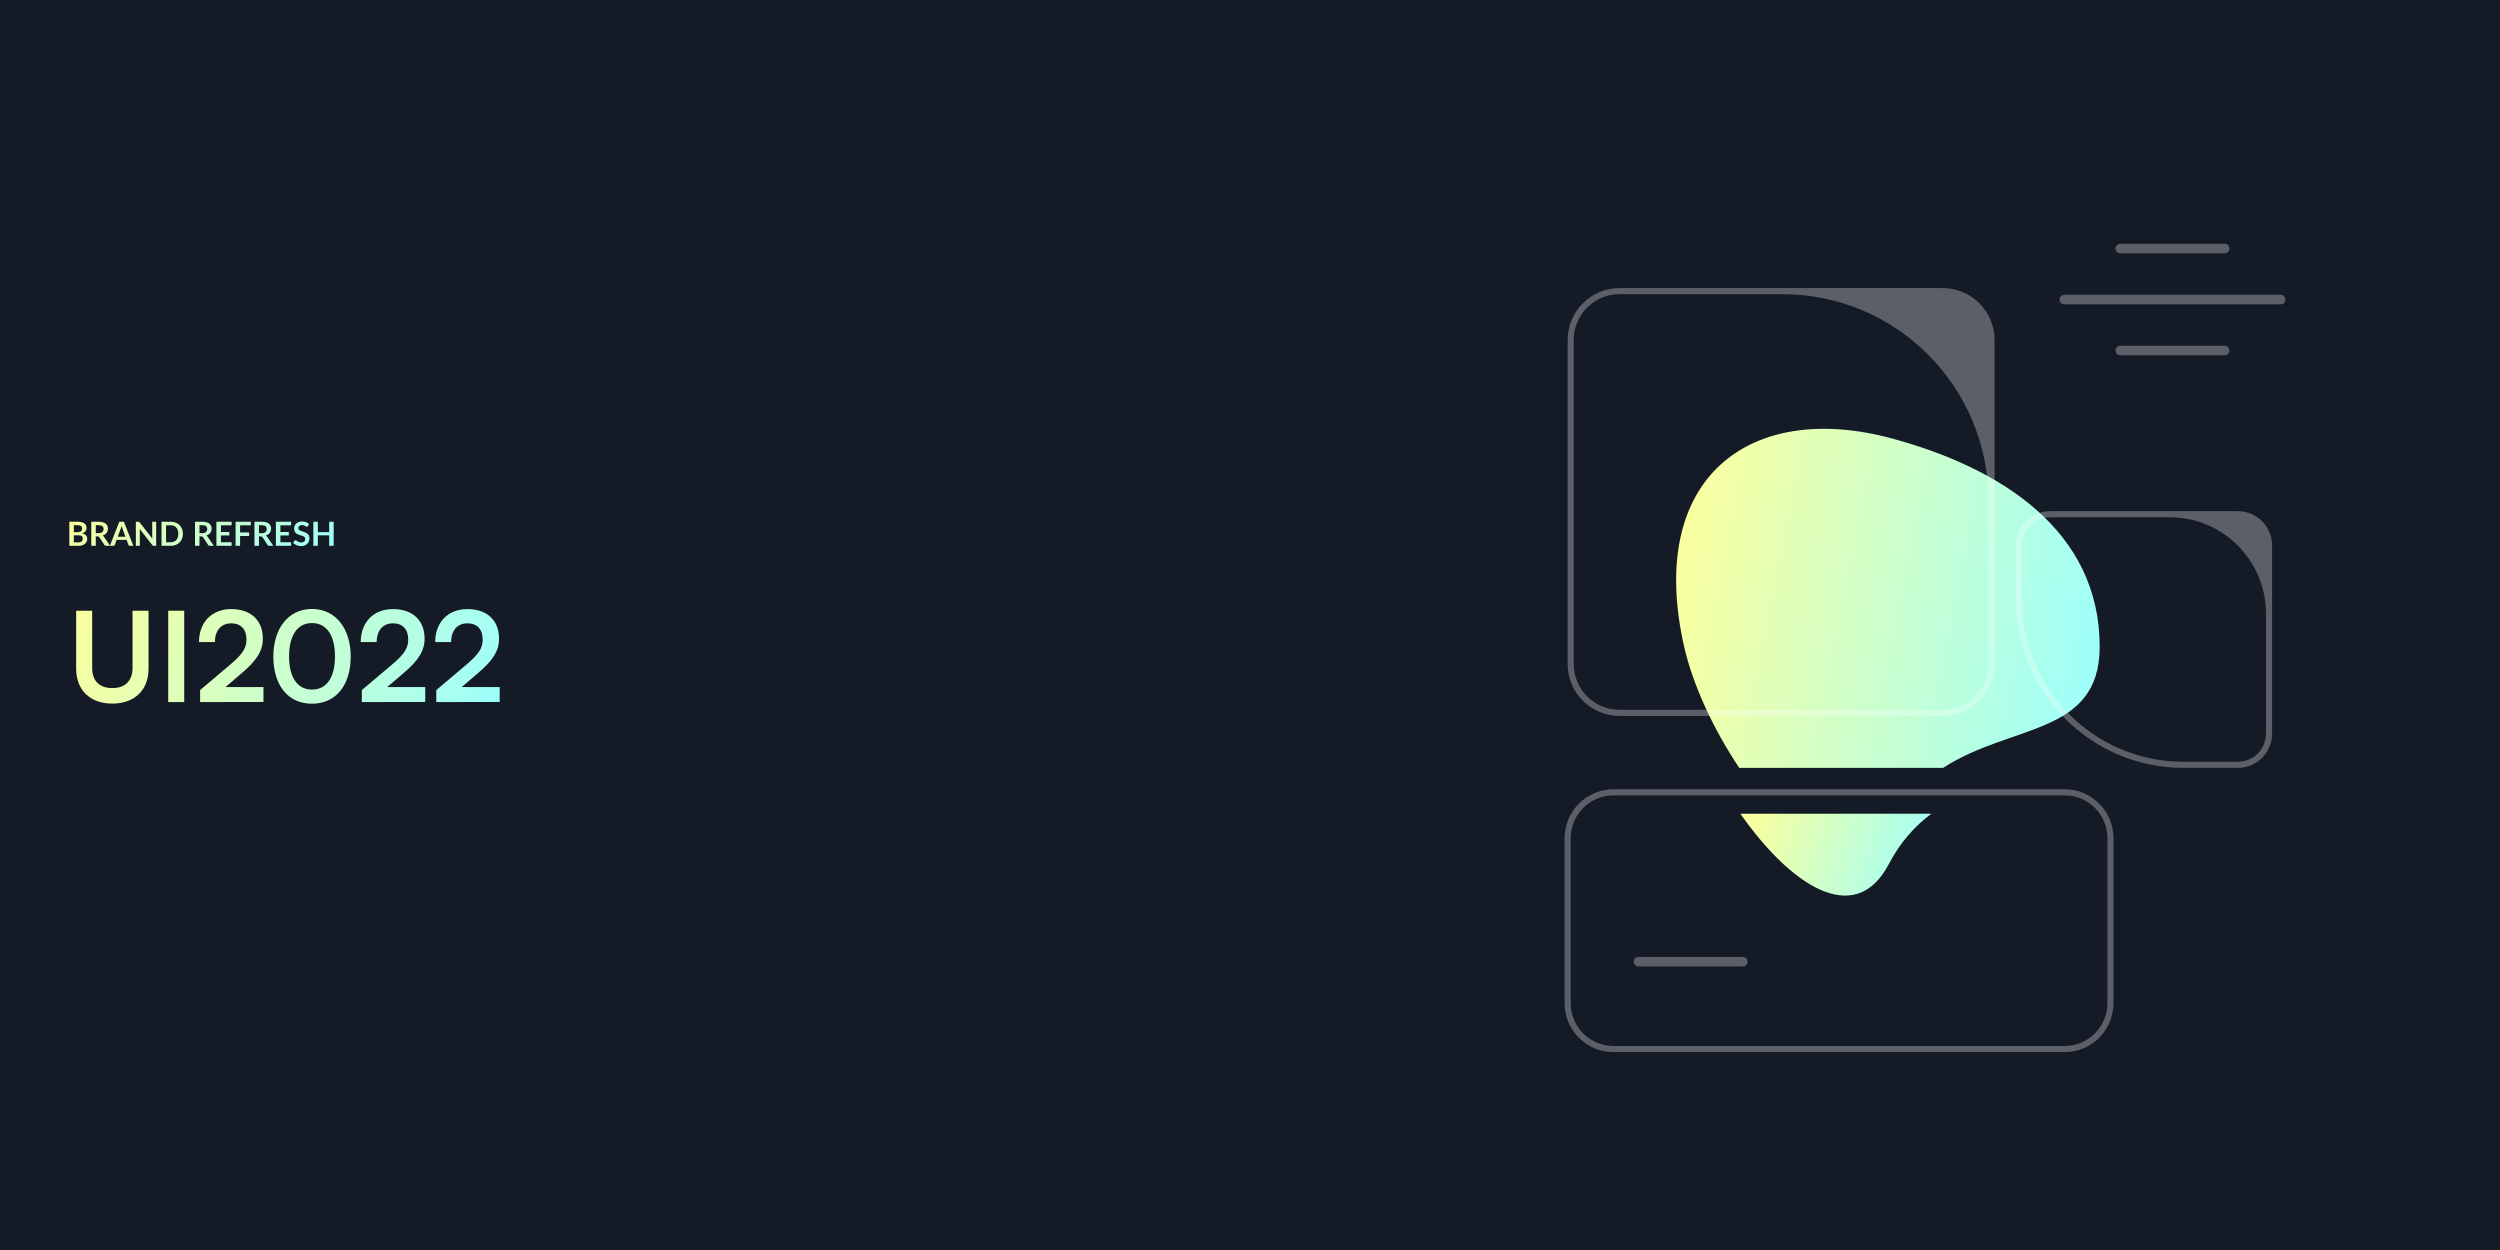 <svg width="1200" height="600" viewBox="0 0 1200 600" fill="none" xmlns="http://www.w3.org/2000/svg">
<g id="UI2022_hero">
<rect width="1200" height="600" fill="#151B26"/>
<g id="Group 43">
<path id="DESIGN SYSTEM" d="M37.616 260.32C38.016 260.32 38.352 260.272 38.624 260.176C38.896 260.08 39.112 259.952 39.272 259.792C39.437 259.632 39.555 259.445 39.624 259.232C39.699 259.019 39.736 258.792 39.736 258.552C39.736 258.301 39.696 258.077 39.616 257.88C39.536 257.677 39.411 257.507 39.24 257.368C39.069 257.224 38.848 257.115 38.576 257.04C38.309 256.965 37.987 256.928 37.608 256.928H35.44V260.32H37.616ZM35.44 252.096V255.44H37.152C37.888 255.44 38.443 255.307 38.816 255.04C39.195 254.773 39.384 254.349 39.384 253.768C39.384 253.165 39.213 252.736 38.872 252.48C38.531 252.224 37.997 252.096 37.272 252.096H35.44ZM37.272 250.432C38.029 250.432 38.677 250.504 39.216 250.648C39.755 250.792 40.195 250.997 40.536 251.264C40.883 251.531 41.136 251.853 41.296 252.232C41.456 252.611 41.536 253.037 41.536 253.512C41.536 253.784 41.496 254.045 41.416 254.296C41.336 254.541 41.211 254.773 41.04 254.992C40.875 255.205 40.661 255.4 40.4 255.576C40.144 255.752 39.837 255.901 39.48 256.024C41.069 256.381 41.864 257.24 41.864 258.6C41.864 259.091 41.771 259.544 41.584 259.96C41.397 260.376 41.125 260.736 40.768 261.04C40.411 261.339 39.971 261.573 39.448 261.744C38.925 261.915 38.328 262 37.656 262H33.288V250.432H37.272ZM47.315 255.936C47.721 255.936 48.073 255.885 48.371 255.784C48.675 255.683 48.923 255.544 49.115 255.368C49.313 255.187 49.459 254.973 49.555 254.728C49.651 254.483 49.699 254.213 49.699 253.92C49.699 253.333 49.505 252.883 49.115 252.568C48.731 252.253 48.142 252.096 47.347 252.096H45.971V255.936H47.315ZM52.851 262H50.907C50.539 262 50.273 261.856 50.107 261.568L47.675 257.864C47.585 257.725 47.483 257.627 47.371 257.568C47.265 257.509 47.105 257.48 46.891 257.48H45.971V262H43.819V250.432H47.347C48.131 250.432 48.803 250.515 49.363 250.68C49.929 250.84 50.39 251.067 50.747 251.36C51.11 251.653 51.377 252.005 51.547 252.416C51.718 252.821 51.803 253.269 51.803 253.76C51.803 254.149 51.745 254.517 51.627 254.864C51.515 255.211 51.35 255.525 51.131 255.808C50.918 256.091 50.651 256.339 50.331 256.552C50.017 256.765 49.657 256.933 49.251 257.056C49.39 257.136 49.518 257.232 49.635 257.344C49.753 257.451 49.859 257.579 49.955 257.728L52.851 262ZM60.212 257.632L58.804 253.784C58.735 253.613 58.663 253.411 58.589 253.176C58.514 252.941 58.439 252.688 58.364 252.416C58.295 252.688 58.223 252.944 58.148 253.184C58.074 253.419 58.002 253.624 57.932 253.8L56.532 257.632H60.212ZM64.013 262H62.349C62.162 262 62.01 261.955 61.892 261.864C61.775 261.768 61.687 261.651 61.629 261.512L60.764 259.152H55.972L55.108 261.512C55.066 261.635 54.983 261.747 54.861 261.848C54.738 261.949 54.586 262 54.404 262H52.724L57.276 250.432H59.468L64.013 262ZM74.962 250.432V262H73.858C73.687 262 73.543 261.973 73.426 261.92C73.314 261.861 73.204 261.765 73.098 261.632L67.058 253.92C67.09 254.272 67.106 254.597 67.106 254.896V262H65.21V250.432H66.338C66.428 250.432 66.506 250.437 66.57 250.448C66.639 250.453 66.698 250.469 66.746 250.496C66.799 250.517 66.85 250.552 66.898 250.6C66.946 250.643 66.999 250.701 67.058 250.776L73.122 258.52C73.106 258.333 73.093 258.149 73.082 257.968C73.071 257.787 73.066 257.619 73.066 257.464V250.432H74.962ZM87.81 256.216C87.81 257.064 87.669 257.843 87.386 258.552C87.103 259.261 86.706 259.872 86.194 260.384C85.682 260.896 85.066 261.293 84.346 261.576C83.626 261.859 82.826 262 81.946 262H77.538V250.432H81.946C82.826 250.432 83.626 250.576 84.346 250.864C85.066 251.147 85.682 251.544 86.194 252.056C86.706 252.563 87.103 253.171 87.386 253.88C87.669 254.589 87.81 255.368 87.81 256.216ZM85.602 256.216C85.602 255.581 85.517 255.013 85.346 254.512C85.181 254.005 84.938 253.579 84.618 253.232C84.303 252.88 83.919 252.611 83.466 252.424C83.018 252.237 82.511 252.144 81.946 252.144H79.698V260.288H81.946C82.511 260.288 83.018 260.195 83.466 260.008C83.919 259.821 84.303 259.555 84.618 259.208C84.938 258.856 85.181 258.429 85.346 257.928C85.517 257.421 85.602 256.851 85.602 256.216ZM97.097 255.936C97.502 255.936 97.854 255.885 98.153 255.784C98.457 255.683 98.704 255.544 98.897 255.368C99.094 255.187 99.24 254.973 99.337 254.728C99.433 254.483 99.481 254.213 99.481 253.92C99.481 253.333 99.286 252.883 98.897 252.568C98.513 252.253 97.923 252.096 97.129 252.096H95.752V255.936H97.097ZM102.633 262H100.689C100.321 262 100.054 261.856 99.888 261.568L97.457 257.864C97.366 257.725 97.264 257.627 97.153 257.568C97.046 257.509 96.886 257.48 96.672 257.48H95.752V262H93.6V250.432H97.129C97.912 250.432 98.585 250.515 99.144 250.68C99.71 250.84 100.171 251.067 100.529 251.36C100.891 251.653 101.158 252.005 101.329 252.416C101.499 252.821 101.585 253.269 101.585 253.76C101.585 254.149 101.526 254.517 101.409 254.864C101.297 255.211 101.131 255.525 100.913 255.808C100.699 256.091 100.433 256.339 100.113 256.552C99.798 256.765 99.438 256.933 99.032 257.056C99.171 257.136 99.299 257.232 99.416 257.344C99.534 257.451 99.641 257.579 99.737 257.728L102.633 262ZM106.042 252.144V255.352H110.09V257.008H106.042V260.28H111.178V262H103.882V250.432H111.178V252.144H106.042ZM115.245 252.144V255.568H119.581V257.288H115.245V262H113.085V250.432H120.381V252.144H115.245ZM125.643 255.936C126.049 255.936 126.401 255.885 126.699 255.784C127.003 255.683 127.251 255.544 127.443 255.368C127.641 255.187 127.787 254.973 127.883 254.728C127.979 254.483 128.027 254.213 128.027 253.92C128.027 253.333 127.833 252.883 127.443 252.568C127.059 252.253 126.47 252.096 125.675 252.096H124.299V255.936H125.643ZM131.179 262H129.235C128.867 262 128.601 261.856 128.435 261.568L126.003 257.864C125.913 257.725 125.811 257.627 125.699 257.568C125.593 257.509 125.433 257.48 125.219 257.48H124.299V262H122.147V250.432H125.675C126.459 250.432 127.131 250.515 127.691 250.68C128.257 250.84 128.718 251.067 129.075 251.36C129.438 251.653 129.705 252.005 129.875 252.416C130.046 252.821 130.131 253.269 130.131 253.76C130.131 254.149 130.073 254.517 129.955 254.864C129.843 255.211 129.678 255.525 129.459 255.808C129.246 256.091 128.979 256.339 128.659 256.552C128.345 256.765 127.985 256.933 127.579 257.056C127.718 257.136 127.846 257.232 127.963 257.344C128.081 257.451 128.187 257.579 128.283 257.728L131.179 262ZM134.589 252.144V255.352H138.637V257.008H134.589V260.28H139.725V262H132.429V250.432H139.725V252.144H134.589ZM147.792 252.536C147.728 252.648 147.658 252.731 147.584 252.784C147.514 252.832 147.426 252.856 147.32 252.856C147.208 252.856 147.085 252.816 146.952 252.736C146.824 252.651 146.669 252.557 146.488 252.456C146.306 252.355 146.093 252.264 145.848 252.184C145.608 252.099 145.322 252.056 144.992 252.056C144.693 252.056 144.432 252.093 144.208 252.168C143.984 252.237 143.794 252.336 143.64 252.464C143.49 252.592 143.378 252.747 143.304 252.928C143.229 253.104 143.192 253.299 143.192 253.512C143.192 253.784 143.266 254.011 143.416 254.192C143.57 254.373 143.773 254.528 144.024 254.656C144.274 254.784 144.56 254.899 144.88 255C145.2 255.101 145.528 255.211 145.864 255.328C146.2 255.44 146.528 255.573 146.848 255.728C147.168 255.877 147.453 256.069 147.704 256.304C147.954 256.533 148.154 256.816 148.304 257.152C148.458 257.488 148.536 257.896 148.536 258.376C148.536 258.899 148.445 259.389 148.264 259.848C148.088 260.301 147.826 260.699 147.48 261.04C147.138 261.376 146.72 261.643 146.224 261.84C145.728 262.032 145.16 262.128 144.52 262.128C144.152 262.128 143.789 262.091 143.432 262.016C143.074 261.947 142.73 261.845 142.4 261.712C142.074 261.579 141.768 261.419 141.48 261.232C141.192 261.045 140.936 260.837 140.712 260.608L141.344 259.576C141.397 259.501 141.466 259.44 141.552 259.392C141.637 259.339 141.728 259.312 141.824 259.312C141.957 259.312 142.101 259.368 142.256 259.48C142.41 259.587 142.594 259.707 142.808 259.84C143.021 259.973 143.269 260.096 143.552 260.208C143.84 260.315 144.184 260.368 144.584 260.368C145.197 260.368 145.672 260.224 146.008 259.936C146.344 259.643 146.512 259.224 146.512 258.68C146.512 258.376 146.434 258.128 146.28 257.936C146.13 257.744 145.93 257.584 145.68 257.456C145.429 257.323 145.144 257.211 144.824 257.12C144.504 257.029 144.178 256.931 143.848 256.824C143.517 256.717 143.192 256.589 142.872 256.44C142.552 256.291 142.266 256.096 142.016 255.856C141.765 255.616 141.562 255.317 141.408 254.96C141.258 254.597 141.184 254.152 141.184 253.624C141.184 253.203 141.266 252.792 141.432 252.392C141.602 251.992 141.848 251.637 142.168 251.328C142.488 251.019 142.882 250.771 143.352 250.584C143.821 250.397 144.36 250.304 144.968 250.304C145.65 250.304 146.28 250.411 146.856 250.624C147.432 250.837 147.922 251.136 148.328 251.52L147.792 252.536ZM160.165 250.432V262H158.005V256.944H152.573V262H150.413V250.432H152.573V255.408H158.005V250.432H160.165Z" fill="url(#paint0_linear_1249_28271)"/>
<path id="UI2022" d="M36.56 320.98C36.56 331.3 43.28 337.72 53.9 337.72C64.58 337.72 71.3 331.24 71.3 320.98V293.14H63.62V320.5C63.62 326.74 60.14 330.28 53.9 330.28C47.66 330.28 44.24 326.8 44.24 320.5V293.14H36.56V320.98ZM88.427 293.14H80.747V337H88.427V293.14ZM126.469 336.94V329.8H108.229L116.149 323.02C122.809 317.32 126.169 312.7 126.169 306.58C126.169 297.7 120.349 292.36 110.989 292.36C101.689 292.36 95.569 298.6 95.509 308.2H103.129C103.189 302.56 106.189 299.2 110.989 299.2C115.609 299.2 118.309 302.02 118.309 307C118.309 311.2 116.329 314.08 110.389 319.12L96.049 331.24V337L126.469 336.94ZM131.201 315.16C131.201 328.72 138.101 337.78 149.741 337.78C161.381 337.78 168.341 328.72 168.341 315.16C168.341 301.54 160.961 292.3 149.741 292.3C138.521 292.3 131.201 301.54 131.201 315.16ZM138.761 315.16C138.761 304.78 142.841 299.08 149.741 299.08C156.701 299.08 160.781 304.78 160.781 315.16C160.781 325.3 156.701 331 149.741 331C142.841 331 138.761 325.3 138.761 315.16ZM204.106 336.94V329.8H185.866L193.786 323.02C200.446 317.32 203.806 312.7 203.806 306.58C203.806 297.7 197.986 292.36 188.626 292.36C179.326 292.36 173.206 298.6 173.146 308.2H180.766C180.826 302.56 183.826 299.2 188.626 299.2C193.246 299.2 195.946 302.02 195.946 307C195.946 311.2 193.966 314.08 188.026 319.12L173.686 331.24V337L204.106 336.94ZM239.848 336.94V329.8H221.608L229.528 323.02C236.188 317.32 239.548 312.7 239.548 306.58C239.548 297.7 233.728 292.36 224.368 292.36C215.068 292.36 208.948 298.6 208.888 308.2H216.508C216.568 302.56 219.568 299.2 224.368 299.2C228.988 299.2 231.688 302.02 231.688 307C231.688 311.2 229.708 314.08 223.768 319.12L209.428 331.24V337L239.848 336.94Z" fill="url(#paint1_linear_1249_28271)"/>
</g>
<g id="Frame 2">
<path id="Vector" d="M1007.84 310.392C1007.84 255.2 961.285 224.838 908.111 210.457C839.938 192.02 790.009 229.328 808.388 310.392C812.553 328.765 822.516 350.223 834.848 368.578H932.707C965.396 347.251 1007.84 353.232 1007.84 310.392V310.392Z" fill="url(#paint2_linear_1249_28271)"/>
<path id="Vector_2" d="M957.395 163.211V318.703C957.395 332.454 946.232 343.64 932.51 343.64H777.348C763.626 343.64 752.463 332.454 752.463 318.703V163.211C752.463 149.46 763.626 138.273 777.348 138.273H932.51C946.232 138.273 957.395 149.46 957.395 163.211ZM932.51 340.706C944.637 340.706 954.467 330.855 954.467 318.703V240.31C954.467 185.577 910.192 141.207 855.574 141.207H777.348C765.221 141.207 755.39 151.059 755.39 163.211V318.703C755.39 330.855 765.221 340.706 777.348 340.706H932.51Z" fill="white" fill-opacity="0.3"/>
<path id="Vector_3" d="M836.551 463.91H786.458C785.196 463.91 784.168 462.881 784.168 461.615C784.168 460.35 785.196 459.32 786.458 459.32H836.551C837.813 459.32 838.841 460.35 838.841 461.615C838.841 462.881 837.813 463.91 836.551 463.91V463.91Z" fill="white" fill-opacity="0.3"/>
<g id="Group">
<path id="Vector_4" d="M1067.83 121.59H1017.74C1016.48 121.59 1015.45 120.56 1015.45 119.295C1015.45 118.029 1016.48 117 1017.74 117H1067.83C1069.09 117 1070.12 118.029 1070.12 119.295C1070.12 120.56 1069.09 121.59 1067.83 121.59V121.59Z" fill="white" fill-opacity="0.3"/>
<path id="Vector_5" d="M1067.83 170.532H1017.74C1016.48 170.532 1015.45 169.502 1015.45 168.236C1015.45 166.971 1016.48 165.941 1017.74 165.941H1067.83C1069.09 165.941 1070.12 166.971 1070.12 168.236C1070.12 169.502 1069.09 170.532 1067.83 170.532V170.532Z" fill="white" fill-opacity="0.3"/>
<path id="Vector_6" d="M1094.71 146.078H990.859C989.596 146.078 988.568 145.049 988.568 143.783C988.568 142.518 989.596 141.488 990.859 141.488H1094.71C1095.97 141.488 1097 142.518 1097 143.783C1097 145.049 1095.97 146.078 1094.71 146.078V146.078Z" fill="white" fill-opacity="0.3"/>
</g>
<path id="Vector_7" d="M991.04 505.002H774.444C761.517 505.002 751 494.462 751 481.508V402.341C751 389.387 761.517 378.848 774.444 378.848H991.04C1003.97 378.848 1014.48 389.387 1014.48 402.341V481.508C1014.48 494.462 1003.97 505.002 991.04 505.002ZM774.444 381.781C763.131 381.781 753.928 391.004 753.928 402.341V481.508C753.928 492.845 763.131 502.068 774.444 502.068H991.04C1002.35 502.068 1011.56 492.845 1011.56 481.508V402.341C1011.56 391.004 1002.35 381.781 991.04 381.781H774.444Z" fill="white" fill-opacity="0.3"/>
<path id="Vector_8" d="M1074.2 368.575H1048.06C1003.72 368.575 967.643 332.424 967.643 287.989V261.792C967.643 252.729 975 245.355 984.044 245.355H1074.2C1083.24 245.355 1090.6 252.729 1090.6 261.792V352.139C1090.6 361.202 1083.24 368.575 1074.2 368.575V368.575ZM984.044 248.289C976.603 248.289 970.57 254.334 970.57 261.792V287.989C970.57 330.875 1005.26 365.642 1048.06 365.642H1074.2C1081.64 365.642 1087.67 359.597 1087.67 352.139V294.595C1087.67 269.021 1066.99 248.289 1041.47 248.289H984.044V248.289Z" fill="white" fill-opacity="0.3"/>
<path id="Vector_9" d="M906.646 414.729C912.212 404.095 919.27 396.422 927.046 390.582H835.389C858.979 424.351 890.264 446.024 906.646 414.729V414.729Z" fill="url(#paint3_linear_1249_28271)"/>
</g>
</g>
<defs>
<linearGradient id="paint0_linear_1249_28271" x1="32" y1="246" x2="100.594" y2="321.092" gradientUnits="userSpaceOnUse">
<stop stop-color="#FFFF99"/>
<stop offset="1" stop-color="#99FFFF"/>
</linearGradient>
<linearGradient id="paint1_linear_1249_28271" x1="32" y1="273" x2="239.837" y2="359.214" gradientUnits="userSpaceOnUse">
<stop stop-color="#FFFF99"/>
<stop offset="1" stop-color="#99FFFF"/>
</linearGradient>
<linearGradient id="paint2_linear_1249_28271" x1="804.547" y1="205.828" x2="1031.3" y2="251.146" gradientUnits="userSpaceOnUse">
<stop stop-color="#FFFF99"/>
<stop offset="1" stop-color="#99FFFF"/>
</linearGradient>
<linearGradient id="paint3_linear_1249_28271" x1="835.389" y1="390.582" x2="928.719" y2="425.405" gradientUnits="userSpaceOnUse">
<stop stop-color="#FFFF99"/>
<stop offset="1" stop-color="#99FFFF"/>
</linearGradient>
</defs>
</svg>
